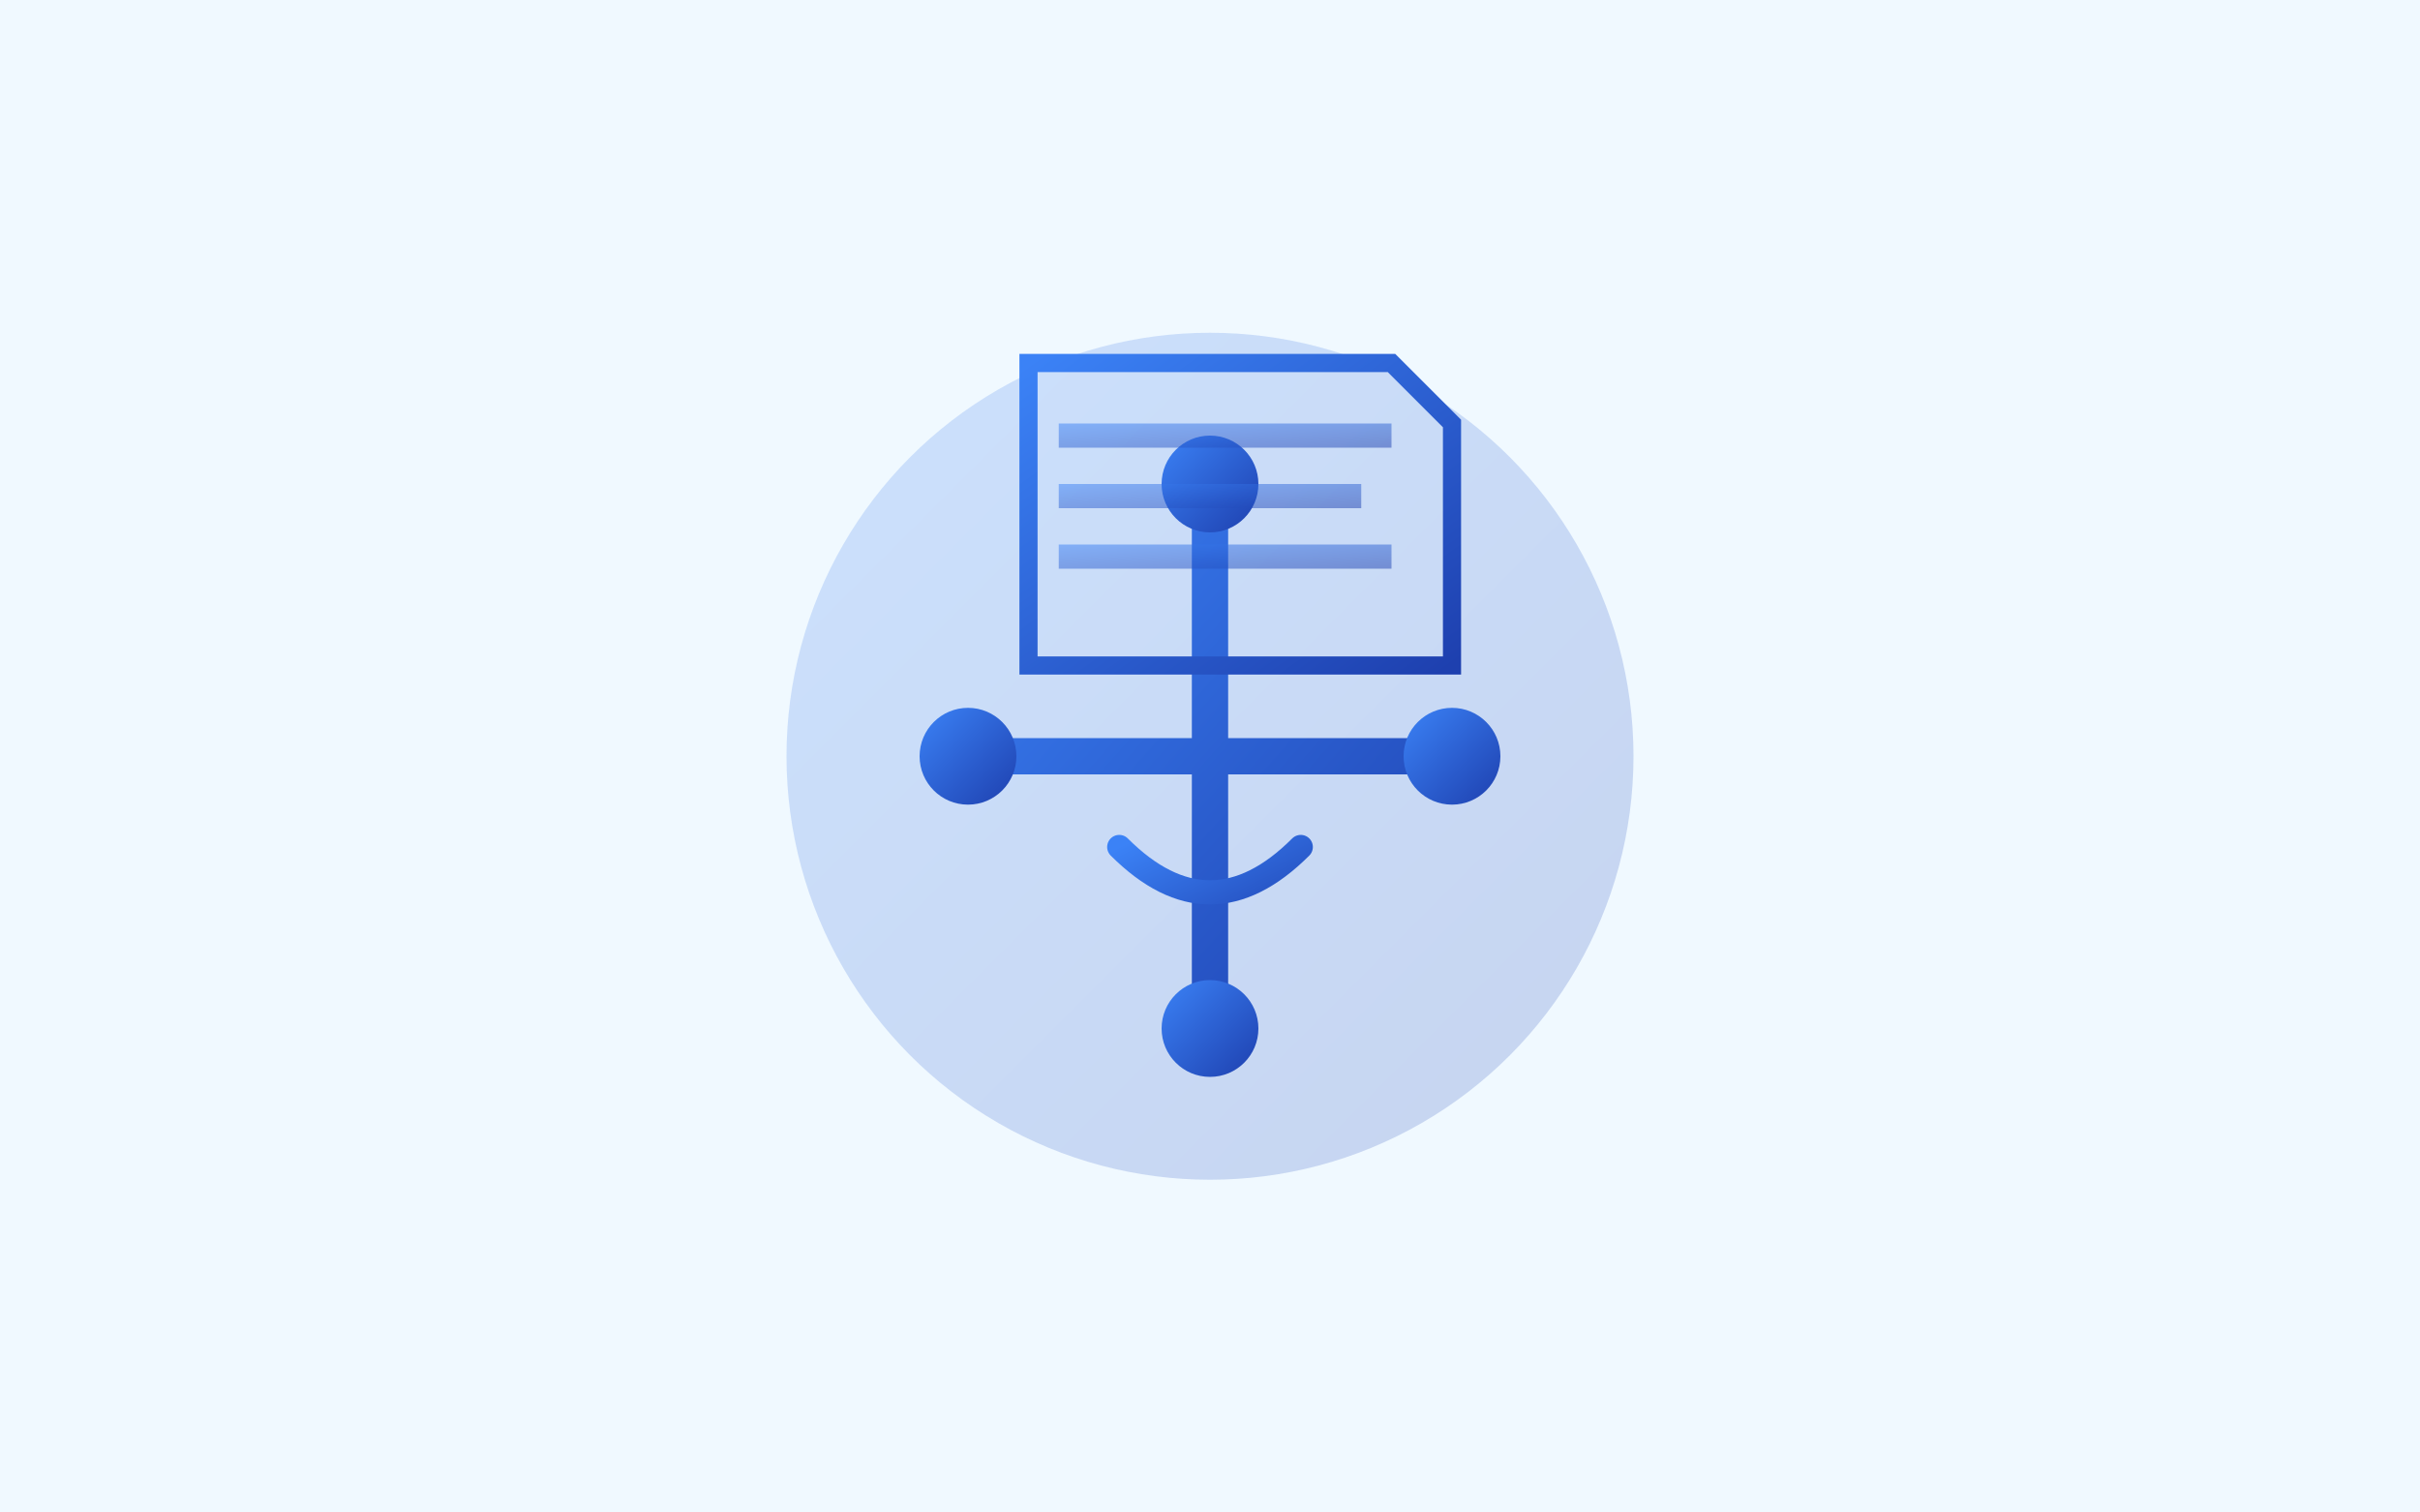 <svg xmlns="http://www.w3.org/2000/svg" viewBox="0 0 400 250" width="400" height="250">
  <defs>
    <linearGradient id="dsgvoGrad" x1="0%" y1="0%" x2="100%" y2="100%">
      <stop offset="0%" style="stop-color:#3b82f6;stop-opacity:1" />
      <stop offset="100%" style="stop-color:#1e40af;stop-opacity:1" />
    </linearGradient>
  </defs>
  <rect width="400" height="250" fill="#f0f9ff"/>
  <circle cx="200" cy="125" r="70" fill="url(#dsgvoGrad)" opacity="0.2"/>
  <path d="M 200 80 L 200 170 M 160 125 L 240 125" stroke="url(#dsgvoGrad)" stroke-width="6" stroke-linecap="round"/>
  <circle cx="200" cy="80" r="8" fill="url(#dsgvoGrad)"/>
  <circle cx="200" cy="170" r="8" fill="url(#dsgvoGrad)"/>
  <circle cx="160" cy="125" r="8" fill="url(#dsgvoGrad)"/>
  <circle cx="240" cy="125" r="8" fill="url(#dsgvoGrad)"/>
  <path d="M 170 60 L 230 60 L 240 70 L 240 110 L 170 110 Z" fill="none" stroke="url(#dsgvoGrad)" stroke-width="3"/>
  <rect x="175" y="70" width="55" height="4" fill="url(#dsgvoGrad)" opacity="0.5"/>
  <rect x="175" y="80" width="50" height="4" fill="url(#dsgvoGrad)" opacity="0.5"/>
  <rect x="175" y="90" width="55" height="4" fill="url(#dsgvoGrad)" opacity="0.5"/>
  <path d="M 185 140 Q 200 155 215 140" stroke="url(#dsgvoGrad)" stroke-width="4" fill="none" stroke-linecap="round"/>
</svg>
